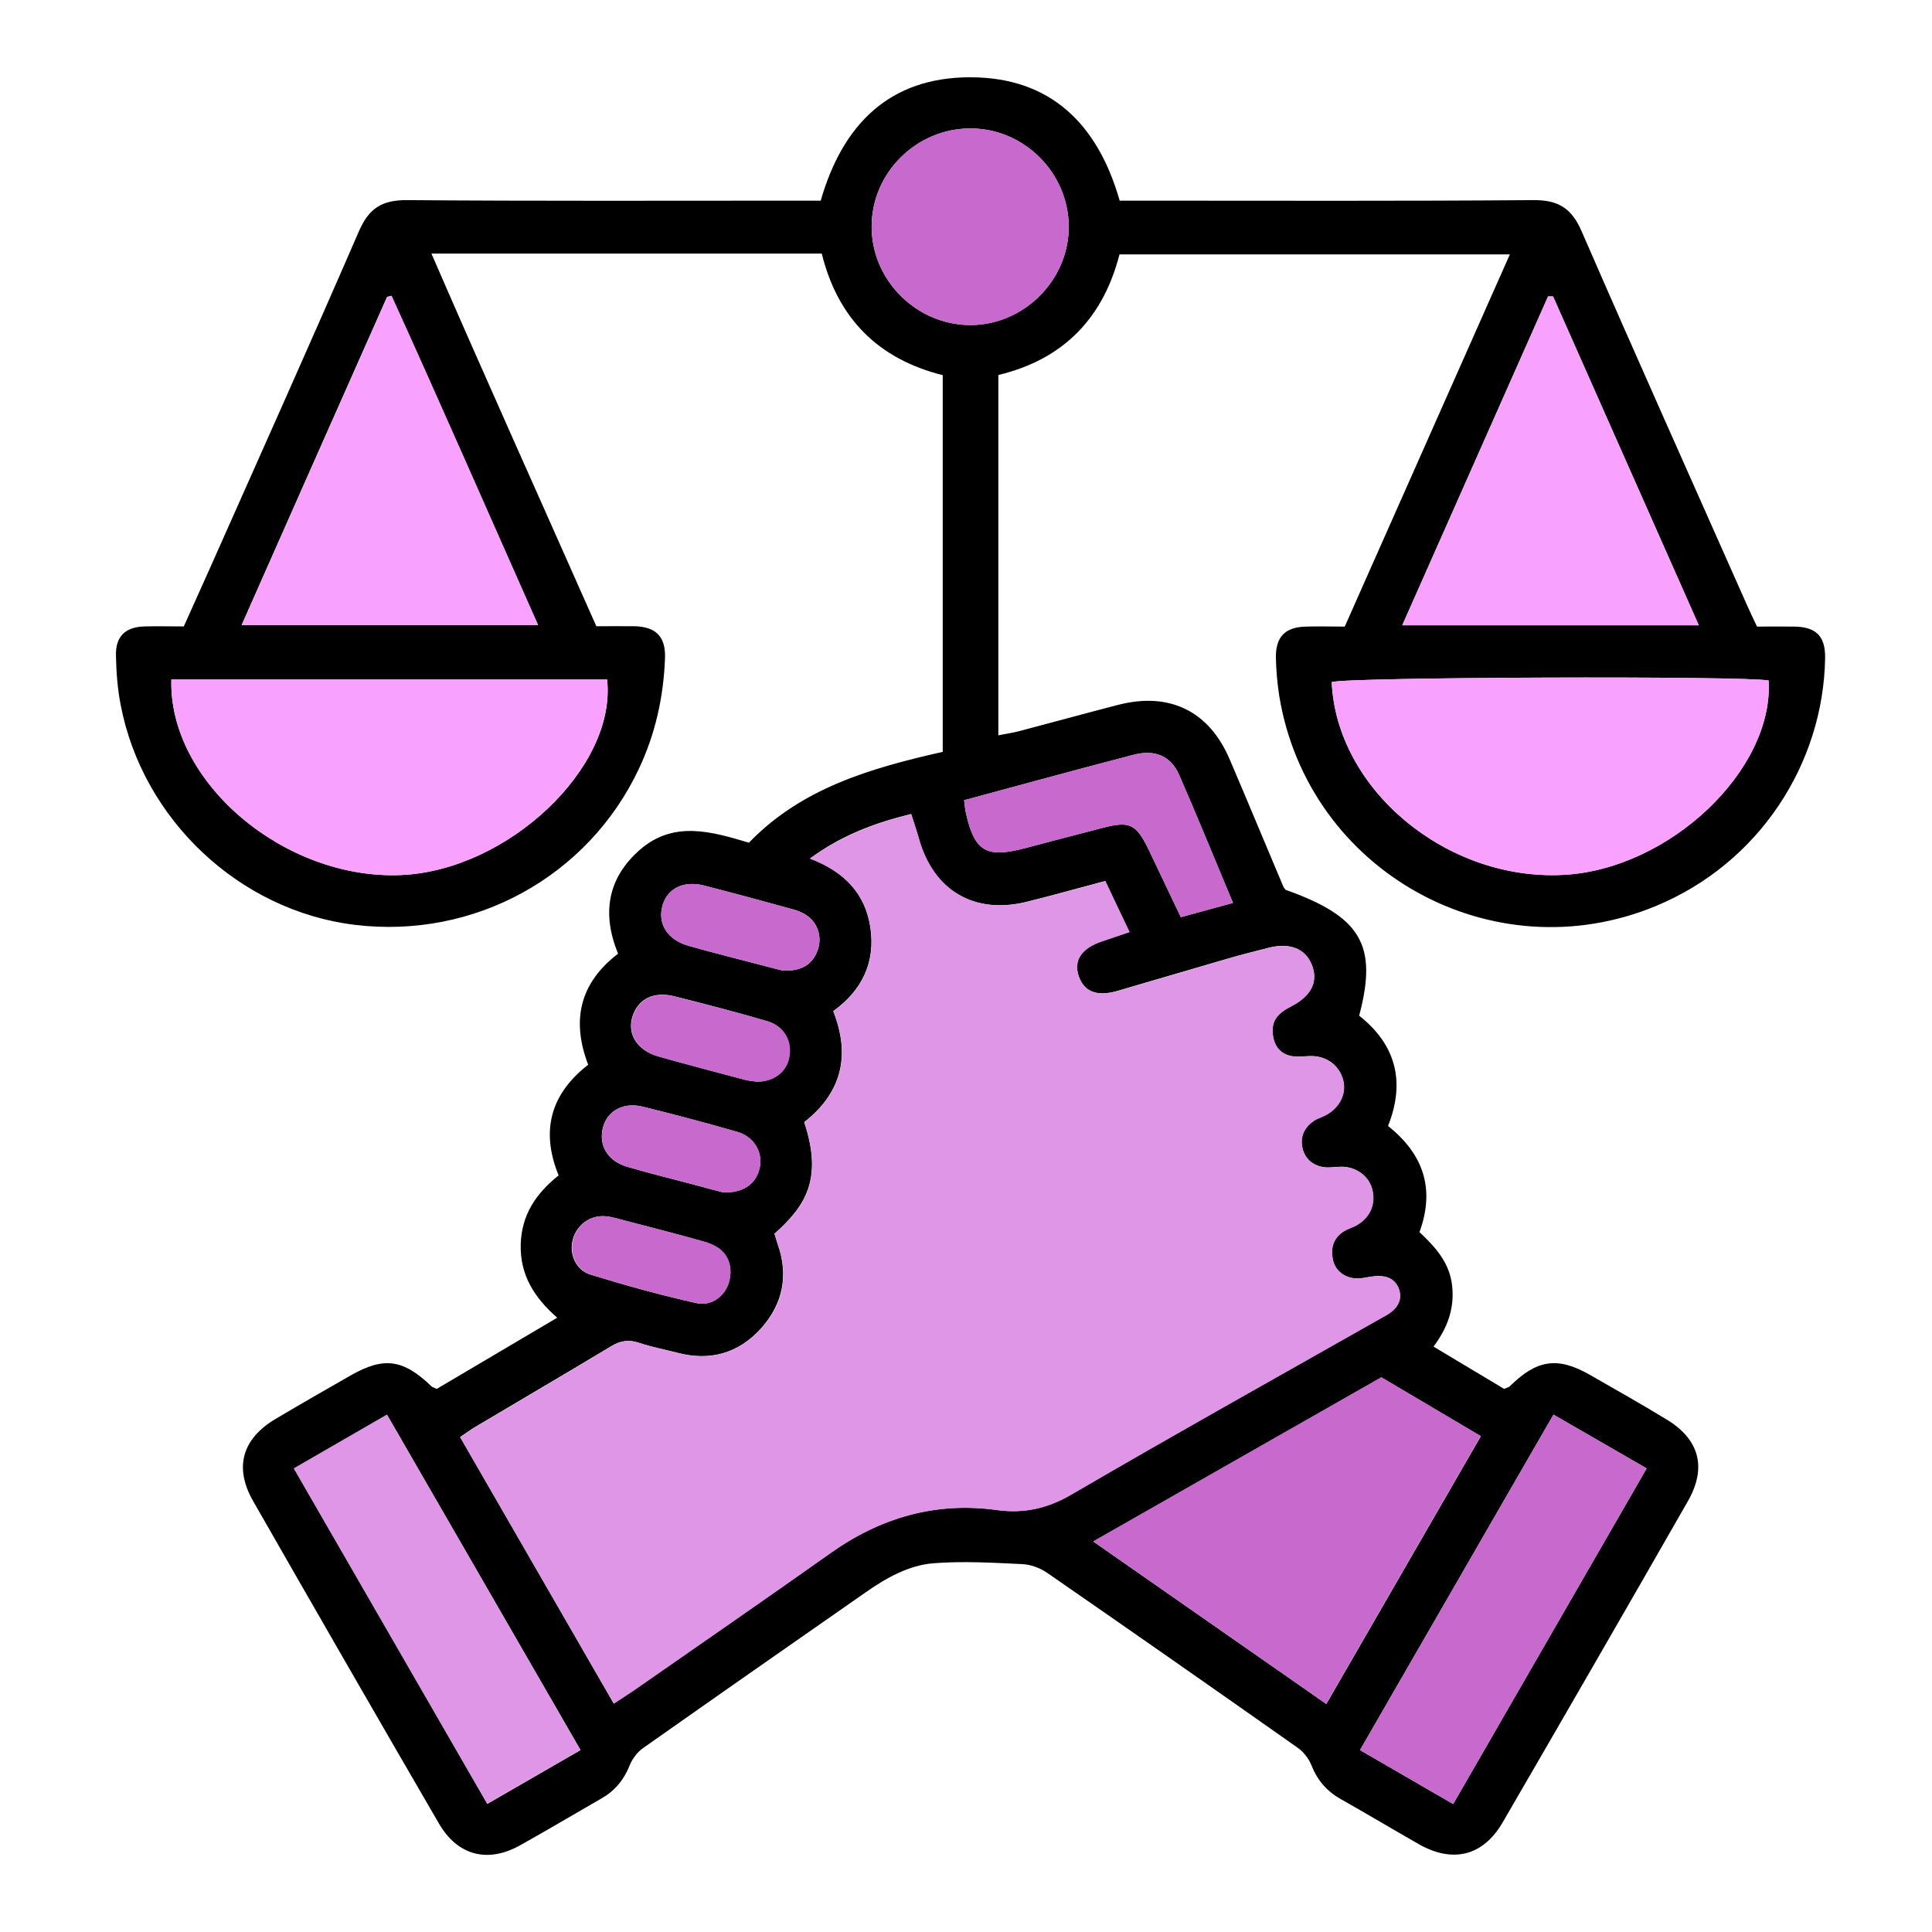 <?xml version="1.0" encoding="UTF-8"?>
<svg xmlns="http://www.w3.org/2000/svg" width="50" height="50" viewBox="0 0 50 50" fill="none">
  <path d="M4.755 16.216C4.993 15.68 5.218 15.19 5.438 14.694C6.729 11.79 8.029 8.89 9.293 5.976C9.55 5.386 9.892 5.175 10.535 5.179C13.899 5.206 17.268 5.193 20.633 5.193H21.24C21.811 3.207 23.03 2 25.108 2C27.186 2 28.41 3.207 28.977 5.193C29.188 5.193 29.386 5.193 29.588 5.193C32.953 5.193 36.322 5.206 39.687 5.179C40.33 5.175 40.672 5.391 40.928 5.976C42.331 9.2 43.771 12.411 45.197 15.626C45.278 15.811 45.368 15.995 45.471 16.216C45.799 16.216 46.119 16.212 46.438 16.216C47 16.225 47.243 16.464 47.234 17.031C47.189 19.765 45.529 22.336 42.862 23.444C38.62 25.209 33.844 22.543 33.106 18.004C33.056 17.684 33.029 17.36 33.02 17.04C33.007 16.482 33.254 16.225 33.812 16.216C34.131 16.207 34.455 16.216 34.802 16.216C36.223 13.014 37.631 9.835 39.075 6.584H28.972C28.558 8.201 27.551 9.295 25.837 9.705V19.031C26.026 18.99 26.206 18.968 26.377 18.922C27.232 18.697 28.082 18.463 28.936 18.242C30.268 17.9 31.293 18.4 31.828 19.661C32.296 20.755 32.751 21.854 33.214 22.948C33.227 22.98 33.254 23.002 33.272 23.029C35.224 23.723 35.661 24.457 35.175 26.285C36.12 27.032 36.38 27.987 35.922 29.14C36.826 29.86 37.15 30.752 36.736 31.887C37.136 32.265 37.514 32.666 37.581 33.274C37.644 33.85 37.474 34.346 37.1 34.85C37.725 35.224 38.328 35.588 38.926 35.944C38.998 35.913 39.052 35.904 39.084 35.867C39.772 35.188 40.312 35.106 41.135 35.575C41.801 35.953 42.462 36.331 43.118 36.728C43.982 37.245 44.18 37.979 43.681 38.853C42.093 41.627 40.496 44.396 38.89 47.161C38.387 48.03 37.604 48.228 36.722 47.729C36.043 47.341 35.373 46.941 34.694 46.558C34.338 46.355 34.096 46.076 33.943 45.693C33.875 45.518 33.74 45.342 33.587 45.234C31.433 43.716 29.274 42.208 27.105 40.708C26.921 40.582 26.678 40.488 26.453 40.479C25.693 40.443 24.924 40.398 24.168 40.456C23.521 40.506 22.94 40.834 22.405 41.208C20.48 42.55 18.555 43.892 16.639 45.243C16.486 45.351 16.355 45.531 16.288 45.707C16.139 46.071 15.91 46.346 15.572 46.54C14.866 46.945 14.165 47.364 13.454 47.76C12.617 48.224 11.844 48.021 11.362 47.197C9.748 44.419 8.146 41.636 6.549 38.844C6.055 37.979 6.266 37.236 7.13 36.723C7.773 36.34 8.421 35.971 9.073 35.597C9.932 35.106 10.436 35.174 11.165 35.877C11.187 35.899 11.223 35.908 11.304 35.944C12.307 35.35 13.337 34.742 14.421 34.102C13.818 33.575 13.459 32.99 13.476 32.215C13.494 31.454 13.859 30.896 14.457 30.419C13.994 29.284 14.232 28.325 15.222 27.555C14.79 26.425 14.988 25.452 15.995 24.682C15.577 23.655 15.712 22.737 16.558 21.994C17.43 21.233 18.402 21.516 19.382 21.809C20.75 20.39 22.544 19.877 24.398 19.458V9.709C22.742 9.295 21.685 8.255 21.267 6.562H11.165C12.577 9.817 14.012 12.996 15.433 16.207C15.779 16.207 16.099 16.203 16.423 16.207C16.976 16.221 17.232 16.477 17.21 17.036C17.174 18.031 16.962 18.99 16.535 19.895C15.222 22.687 12.267 24.313 9.176 23.934C6.203 23.57 3.689 21.215 3.122 18.238C3.041 17.824 3.01 17.396 3.001 16.973C2.987 16.468 3.243 16.225 3.743 16.212C4.067 16.203 4.386 16.212 4.764 16.212L4.755 16.216ZM20.044 31.932C20.075 32.031 20.098 32.112 20.125 32.193C20.412 33.004 20.264 33.742 19.697 34.377C19.113 35.025 18.375 35.233 17.52 35.007C17.192 34.922 16.855 34.859 16.535 34.751C16.27 34.661 16.054 34.697 15.815 34.841C14.65 35.543 13.476 36.228 12.312 36.921C12.181 36.998 12.064 37.088 11.907 37.191C13.233 39.492 14.547 41.767 15.883 44.086C16.09 43.946 16.261 43.842 16.423 43.73C18.109 42.555 19.805 41.388 21.479 40.2C22.783 39.272 24.209 38.858 25.801 39.078C26.498 39.173 27.105 39.038 27.731 38.673C30.43 37.101 33.16 35.575 35.877 34.035C36.174 33.864 36.291 33.63 36.205 33.368C36.115 33.107 35.895 32.99 35.544 33.031C35.409 33.044 35.274 33.085 35.139 33.085C34.82 33.089 34.559 32.9 34.496 32.612C34.428 32.306 34.496 32.035 34.784 31.86C34.883 31.797 35.004 31.765 35.108 31.707C35.449 31.513 35.602 31.171 35.517 30.802C35.44 30.455 35.121 30.203 34.734 30.194C34.599 30.194 34.464 30.216 34.329 30.212C34.005 30.194 33.772 30.005 33.704 29.707C33.641 29.41 33.758 29.172 34.001 29.005C34.1 28.937 34.217 28.91 34.32 28.852C34.671 28.658 34.842 28.298 34.761 27.96C34.667 27.582 34.347 27.334 33.938 27.33C33.785 27.33 33.632 27.357 33.479 27.339C33.173 27.303 32.993 27.118 32.944 26.812C32.89 26.456 33.016 26.244 33.398 26.051C33.938 25.776 34.127 25.398 33.943 24.957C33.776 24.547 33.371 24.389 32.827 24.529C32.449 24.623 32.071 24.722 31.698 24.831C30.767 25.101 29.845 25.375 28.914 25.646C28.378 25.799 28.046 25.664 27.911 25.249C27.776 24.849 27.987 24.538 28.509 24.362C28.729 24.286 28.95 24.214 29.229 24.119C29.008 23.66 28.81 23.241 28.603 22.8C27.888 22.989 27.24 23.173 26.584 23.335C25.216 23.678 24.155 23.052 23.777 21.696C23.718 21.489 23.651 21.291 23.579 21.066C22.63 21.3 21.784 21.615 20.961 22.219C21.852 22.556 22.396 23.128 22.526 24.011C22.657 24.916 22.302 25.637 21.564 26.168C22.027 27.343 21.762 28.298 20.813 29.041C21.303 30.522 20.84 31.22 20.039 31.932H20.044ZM45.772 17.612C45.161 17.486 34.806 17.522 34.464 17.653C34.59 20.427 37.433 22.8 40.456 22.642C43.195 22.502 45.907 19.931 45.772 17.612ZM4.435 17.585C4.359 20.242 7.364 22.777 10.382 22.646C13.144 22.525 15.964 19.864 15.712 17.585H4.435ZM28.293 39.893C30.358 41.334 32.323 42.703 34.325 44.099C35.674 41.758 36.988 39.483 38.324 37.169C37.442 36.647 36.601 36.151 35.751 35.647C33.277 37.056 30.834 38.448 28.297 39.893H28.293ZM6.257 16.176H13.922C12.644 13.294 11.407 10.466 10.13 7.656C10.094 7.665 10.058 7.674 10.017 7.683C8.771 10.488 7.526 13.298 6.253 16.176H6.257ZM40.19 7.669C40.15 7.669 40.105 7.669 40.064 7.669C38.814 10.488 37.563 13.307 36.291 16.18H43.964C42.691 13.307 41.441 10.484 40.19 7.665V7.669ZM40.204 36.611C38.522 39.529 36.871 42.388 35.197 45.292C36.03 45.774 36.799 46.22 37.608 46.688C39.291 43.77 40.941 40.902 42.615 38.002C41.796 37.529 41.036 37.092 40.204 36.611ZM7.606 38.002C9.289 40.92 10.94 43.784 12.613 46.684C13.431 46.211 14.201 45.765 15.024 45.292C13.341 42.379 11.686 39.506 10.017 36.615C9.19 37.092 8.43 37.529 7.606 38.007V38.002ZM25.117 3.324C23.709 3.324 22.549 4.481 22.558 5.882C22.567 7.26 23.718 8.403 25.099 8.412C26.494 8.421 27.672 7.242 27.659 5.85C27.645 4.468 26.503 3.328 25.117 3.324ZM24.951 20.71C24.969 20.85 24.978 20.949 25 21.048C25.221 22.034 25.527 22.214 26.516 21.953C27.186 21.777 27.861 21.597 28.531 21.426C29.242 21.242 29.404 21.323 29.728 21.989C29.998 22.552 30.268 23.119 30.56 23.736C31.014 23.61 31.446 23.493 31.909 23.367C31.424 22.21 30.983 21.125 30.515 20.053C30.299 19.557 29.881 19.391 29.332 19.535C28.446 19.765 27.564 20.003 26.678 20.242C26.107 20.395 25.54 20.553 24.951 20.71ZM20.255 25.119C20.736 25.141 21.029 24.961 21.159 24.596C21.28 24.272 21.177 23.898 20.885 23.696C20.763 23.61 20.615 23.556 20.471 23.52C19.72 23.313 18.968 23.11 18.217 22.917C17.696 22.786 17.282 22.989 17.151 23.417C17.007 23.898 17.264 24.322 17.826 24.479C18.51 24.673 19.198 24.844 19.886 25.024C20.035 25.065 20.178 25.096 20.259 25.119H20.255ZM18.703 30.856C19.22 30.887 19.562 30.644 19.657 30.239C19.751 29.833 19.526 29.424 19.081 29.293C18.271 29.059 17.453 28.843 16.63 28.64C16.126 28.514 15.703 28.757 15.6 29.198C15.492 29.653 15.73 30.05 16.238 30.198C16.805 30.365 17.381 30.504 17.952 30.657C18.231 30.73 18.505 30.806 18.703 30.856ZM18.901 32.963C18.91 32.544 18.694 32.27 18.222 32.135C17.556 31.945 16.881 31.774 16.211 31.599C16.031 31.554 15.851 31.491 15.667 31.477C15.271 31.445 14.934 31.693 14.826 32.071C14.722 32.436 14.893 32.868 15.28 32.986C16.184 33.265 17.097 33.517 18.02 33.724C18.487 33.828 18.888 33.431 18.897 32.963H18.901ZM19.553 27.992C20.003 28.005 20.336 27.758 20.417 27.384C20.507 26.96 20.3 26.56 19.859 26.429C19.063 26.195 18.262 25.988 17.457 25.785C16.913 25.646 16.504 25.857 16.364 26.321C16.229 26.767 16.499 27.19 17.034 27.339C17.781 27.55 18.537 27.748 19.288 27.947C19.387 27.974 19.49 27.978 19.549 27.987L19.553 27.992Z" fill="black"></path>
  <path d="M20.045 31.936C20.85 31.22 21.308 30.522 20.818 29.045C21.767 28.302 22.033 27.348 21.569 26.172C22.307 25.641 22.662 24.92 22.532 24.015C22.401 23.133 21.857 22.561 20.967 22.223C21.79 21.62 22.635 21.309 23.584 21.07C23.657 21.291 23.724 21.494 23.782 21.701C24.16 23.056 25.222 23.678 26.589 23.34C27.246 23.178 27.898 22.993 28.609 22.804C28.816 23.241 29.018 23.664 29.234 24.123C28.96 24.218 28.735 24.29 28.514 24.367C27.997 24.542 27.786 24.853 27.916 25.254C28.056 25.663 28.384 25.803 28.919 25.65C29.85 25.384 30.777 25.105 31.703 24.835C32.077 24.727 32.455 24.628 32.833 24.533C33.377 24.394 33.782 24.551 33.948 24.961C34.128 25.402 33.944 25.78 33.404 26.055C33.026 26.249 32.895 26.46 32.949 26.816C32.999 27.122 33.179 27.307 33.485 27.343C33.633 27.361 33.791 27.334 33.944 27.334C34.353 27.339 34.672 27.586 34.767 27.965C34.852 28.307 34.677 28.663 34.326 28.856C34.222 28.915 34.101 28.946 34.007 29.009C33.759 29.176 33.642 29.415 33.71 29.712C33.773 30.009 34.011 30.198 34.335 30.216C34.47 30.225 34.605 30.194 34.74 30.198C35.127 30.212 35.446 30.459 35.522 30.806C35.608 31.18 35.455 31.517 35.113 31.711C35.01 31.77 34.893 31.801 34.789 31.864C34.501 32.04 34.434 32.31 34.501 32.616C34.564 32.9 34.825 33.093 35.145 33.089C35.279 33.089 35.414 33.048 35.549 33.035C35.9 32.999 36.121 33.111 36.211 33.373C36.296 33.634 36.184 33.868 35.882 34.039C33.165 35.579 30.435 37.101 27.736 38.677C27.111 39.042 26.504 39.177 25.807 39.083C24.214 38.862 22.788 39.276 21.484 40.204C19.806 41.393 18.115 42.559 16.428 43.734C16.266 43.847 16.095 43.955 15.888 44.09C14.548 41.771 13.239 39.492 11.912 37.196C12.069 37.092 12.187 37.002 12.317 36.926C13.486 36.232 14.66 35.548 15.821 34.845C16.059 34.701 16.275 34.665 16.541 34.755C16.86 34.863 17.197 34.926 17.526 35.012C18.376 35.237 19.113 35.03 19.703 34.381C20.274 33.751 20.418 33.012 20.13 32.197C20.103 32.116 20.081 32.035 20.049 31.936H20.045Z" fill="#E096E6"></path>
  <path d="M45.773 17.612C45.908 19.936 43.196 22.503 40.456 22.642C37.434 22.8 34.591 20.427 34.465 17.653C34.807 17.522 45.161 17.486 45.773 17.612Z" fill="#F9A1FF"></path>
  <path d="M4.435 17.585H15.711C15.959 19.863 13.139 22.529 10.381 22.646C7.363 22.777 4.363 20.242 4.435 17.585Z" fill="#F9A1FF"></path>
  <path d="M28.294 39.889C30.831 38.444 33.273 37.052 35.747 35.643C36.597 36.142 37.438 36.642 38.32 37.165C36.984 39.479 35.675 41.753 34.321 44.095C32.319 42.699 30.354 41.33 28.289 39.889H28.294Z" fill="#C869CE"></path>
  <path d="M6.258 16.175C7.535 13.298 8.781 10.488 10.023 7.683C10.059 7.674 10.095 7.665 10.135 7.656C11.413 10.466 12.645 13.298 13.927 16.175H6.258Z" fill="#F9A1FF"></path>
  <path d="M40.191 7.669C41.441 10.488 42.692 13.312 43.965 16.185H36.291C37.564 13.312 38.814 10.493 40.065 7.674C40.105 7.674 40.15 7.674 40.191 7.674V7.669Z" fill="#F9A1FF"></path>
  <path d="M40.204 36.61C41.036 37.088 41.796 37.529 42.614 38.002C40.941 40.902 39.291 43.766 37.608 46.688C36.803 46.22 36.029 45.774 35.197 45.292C36.87 42.392 38.521 39.528 40.204 36.61Z" fill="#C869CE"></path>
  <path d="M7.602 38.002C8.425 37.529 9.185 37.088 10.012 36.61C11.681 39.501 13.337 42.374 15.019 45.288C14.196 45.761 13.427 46.206 12.608 46.679C10.935 43.779 9.284 40.915 7.602 37.997V38.002Z" fill="#E096E6"></path>
  <path d="M25.118 3.324C26.503 3.324 27.646 4.464 27.659 5.85C27.673 7.246 26.499 8.422 25.1 8.413C23.719 8.404 22.568 7.26 22.559 5.882C22.55 4.482 23.71 3.32 25.118 3.324Z" fill="#C869CE"></path>
  <path d="M24.951 20.71C25.536 20.552 26.107 20.395 26.678 20.242C27.564 20.003 28.446 19.764 29.332 19.535C29.881 19.391 30.295 19.557 30.515 20.053C30.988 21.124 31.424 22.21 31.91 23.367C31.446 23.493 31.019 23.61 30.56 23.736C30.268 23.119 29.998 22.556 29.728 21.989C29.409 21.318 29.242 21.241 28.532 21.426C27.857 21.602 27.187 21.777 26.517 21.953C25.522 22.214 25.221 22.034 25.001 21.048C24.978 20.953 24.974 20.854 24.951 20.71Z" fill="#C869CE"></path>
  <path d="M20.259 25.119C20.182 25.101 20.034 25.065 19.886 25.024C19.197 24.844 18.509 24.669 17.825 24.48C17.263 24.322 17.007 23.899 17.151 23.417C17.281 22.989 17.695 22.782 18.217 22.917C18.972 23.111 19.719 23.313 20.47 23.52C20.614 23.561 20.763 23.615 20.884 23.696C21.177 23.899 21.28 24.272 21.159 24.597C21.023 24.957 20.731 25.142 20.254 25.119H20.259Z" fill="#C869CE"></path>
  <path d="M18.707 30.856C18.514 30.806 18.235 30.73 17.956 30.657C17.385 30.504 16.809 30.365 16.242 30.198C15.738 30.05 15.495 29.658 15.603 29.198C15.707 28.757 16.13 28.514 16.633 28.64C17.452 28.843 18.271 29.059 19.085 29.293C19.53 29.424 19.755 29.833 19.661 30.239C19.566 30.644 19.224 30.887 18.707 30.856Z" fill="#C869CE"></path>
  <path d="M18.905 32.963C18.896 33.431 18.491 33.832 18.028 33.724C17.106 33.517 16.189 33.265 15.289 32.986C14.902 32.868 14.736 32.436 14.835 32.072C14.943 31.693 15.28 31.441 15.676 31.477C15.86 31.491 16.04 31.554 16.22 31.599C16.89 31.774 17.565 31.945 18.231 32.135C18.703 32.265 18.919 32.544 18.91 32.963H18.905Z" fill="#C869CE"></path>
  <path d="M19.557 27.991C19.494 27.983 19.39 27.974 19.296 27.951C18.545 27.753 17.794 27.555 17.043 27.343C16.507 27.19 16.237 26.767 16.372 26.325C16.512 25.861 16.917 25.65 17.465 25.79C18.266 25.992 19.071 26.199 19.867 26.433C20.308 26.564 20.52 26.965 20.425 27.388C20.344 27.762 20.011 28.005 19.561 27.996L19.557 27.991Z" fill="#C869CE"></path>
</svg>
